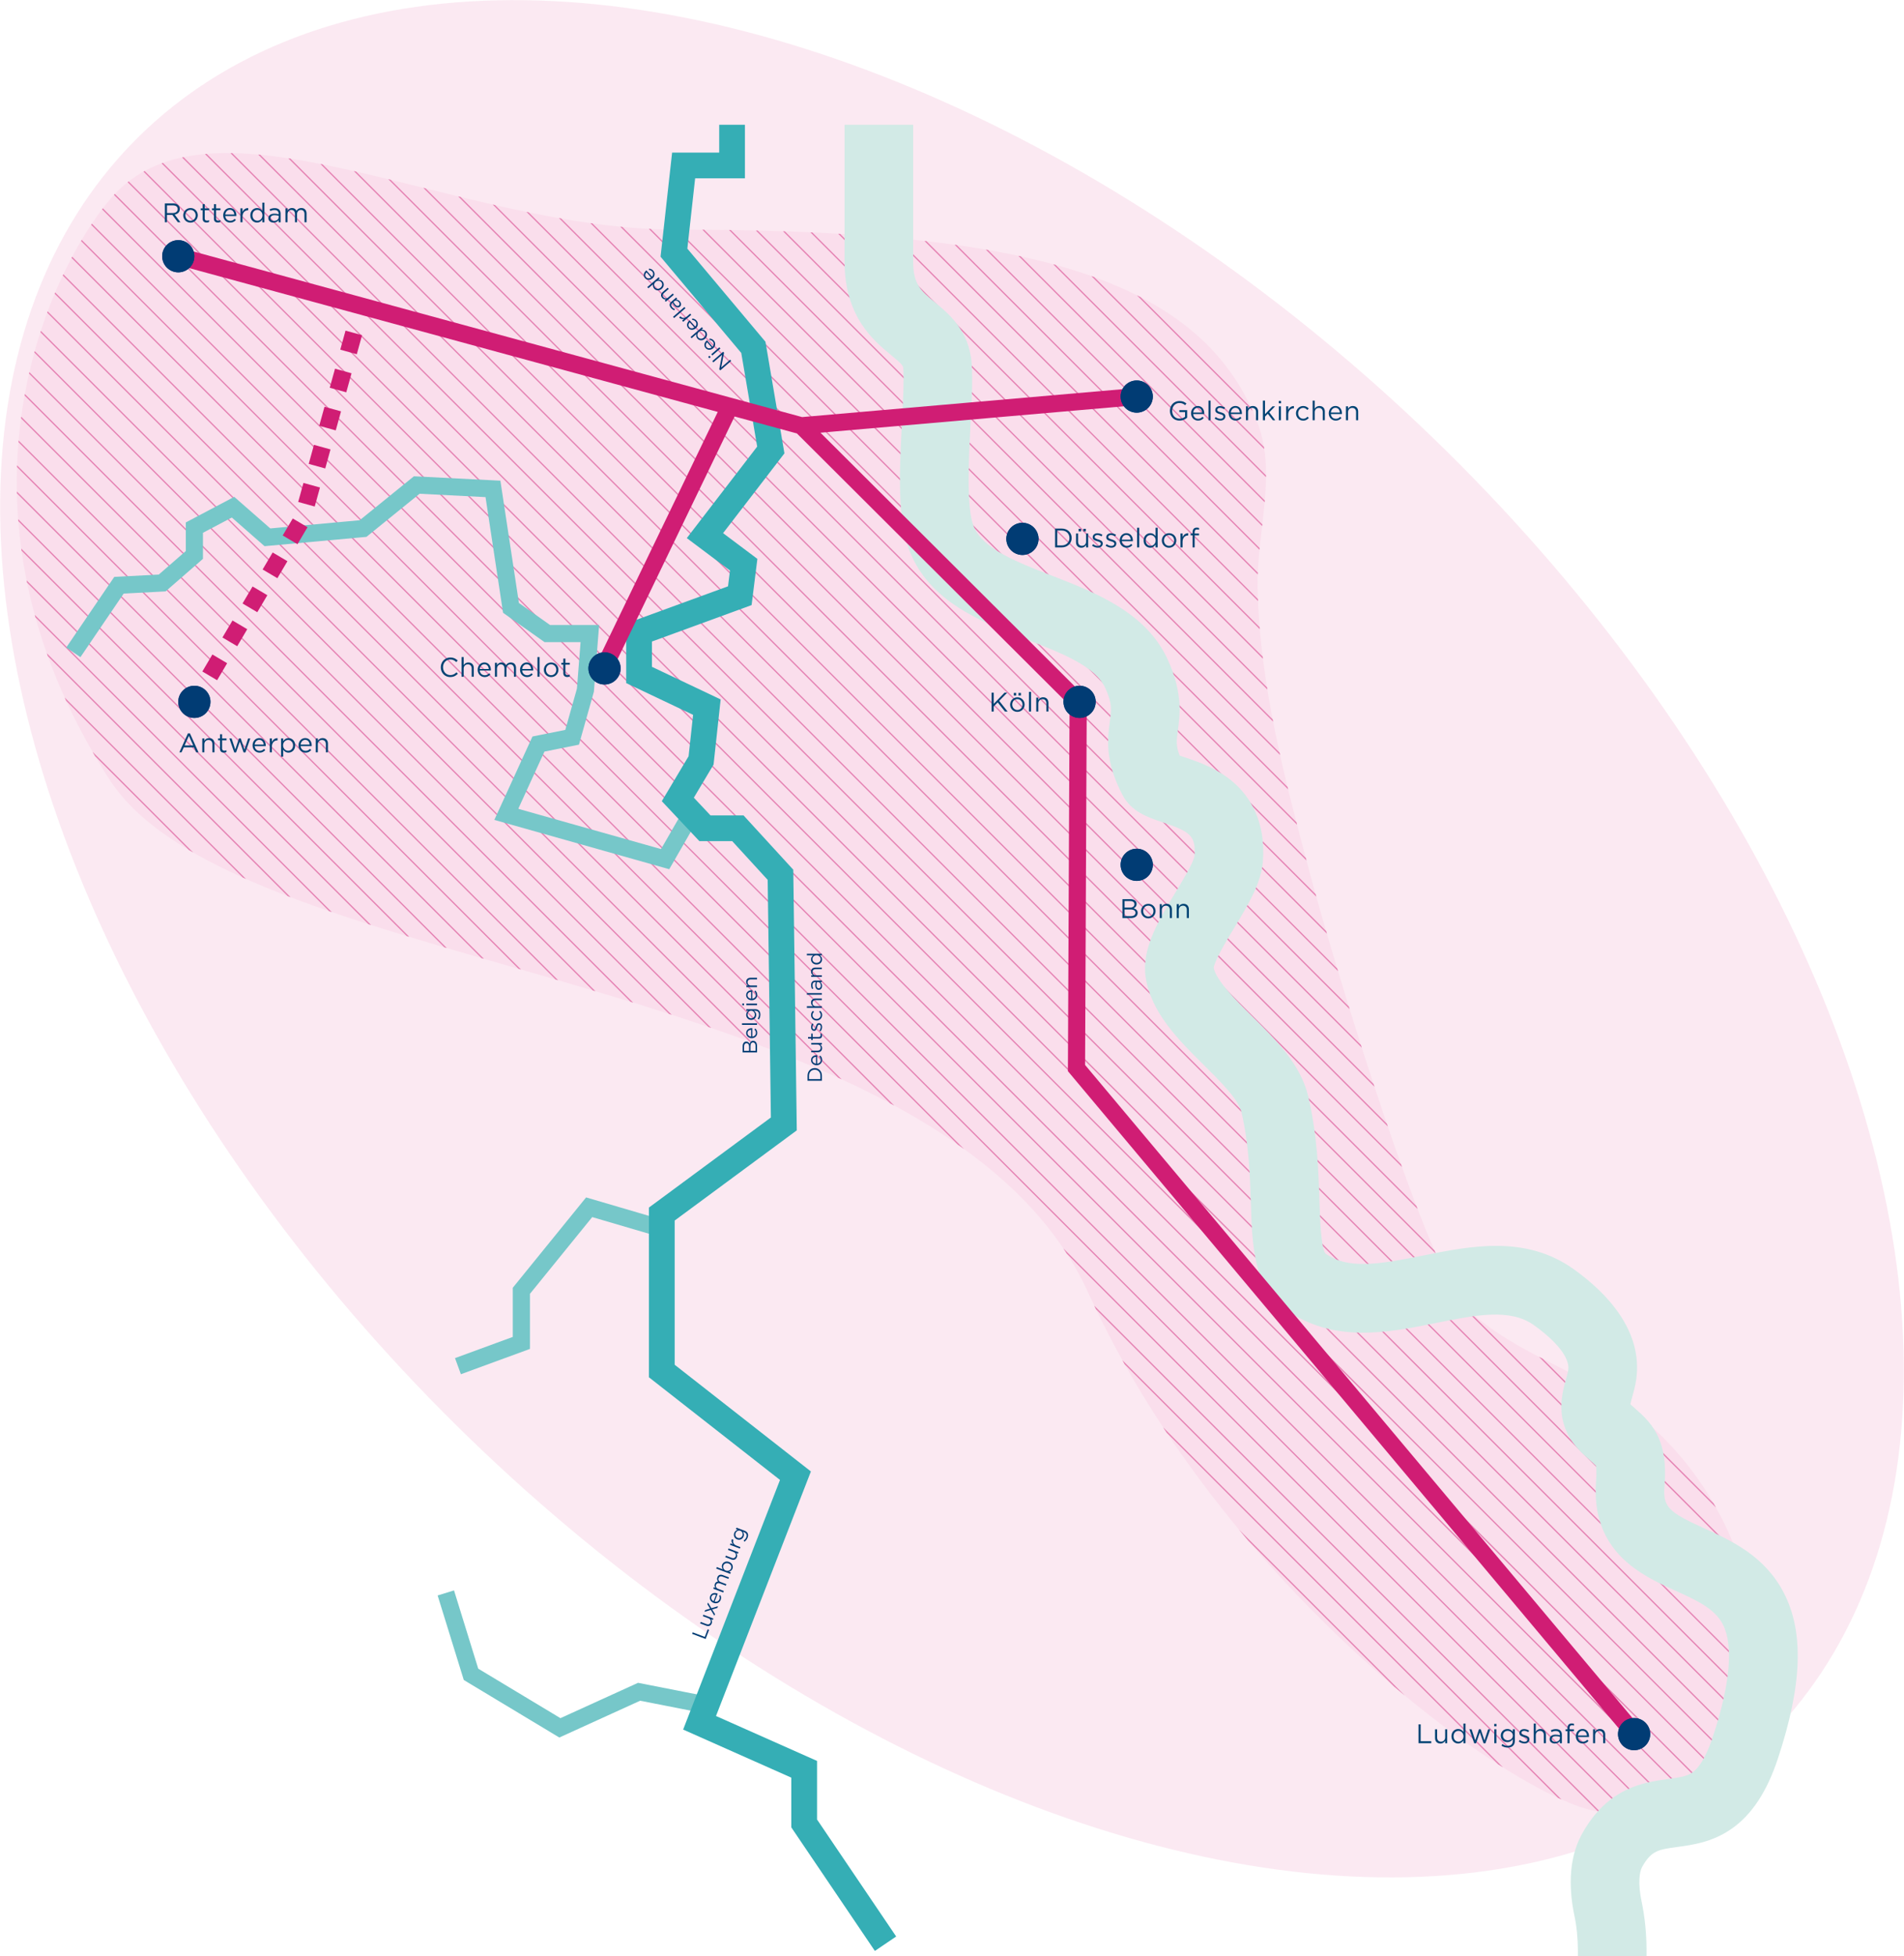 <svg xmlns="http://www.w3.org/2000/svg" id="Cluster" viewBox="0 0 1110.13 1140.06"><defs><clipPath id="clippath"><path d="M763.6 508.41c-14.51-54.36-29.11-109.36-30.35-165.61-.71-32.07 11.41-66.2.03-96.19-34.17-90.04-147.71-112.8-338.84-112.8-129.62 0-271.74-87.39-330.4-17.55-37.57 44.73-100.39 182.27-.33 337.86C139.86 572.53 548 563.86 634.45 753.27c82.26 180.26 260.29 302.76 301.27 302.72 18.57-.02 37.82-2.93 53.33-13.15 27.58-18.17 36.71-55.01 34.48-87.96-3.81-56.47-35.66-110.36-83.3-140.93-28.07-18.01-61.34-28.51-85.28-51.74-22.62-21.94-75.47-194.33-91.35-253.8" style="stroke-width:0;fill:#f9d4e6"/></clipPath><clipPath id="clippath-1"><path d="M605.51 314.04a9.38 9.38 0 0 1-18.76 0c0-5.18 4.2-9.37 9.38-9.37s9.38 4.2 9.38 9.37" class="cls-1"/></clipPath><clipPath id="clippath-2"><path d="M672.15 503.98a9.38 9.38 0 0 1-18.76 0c0-5.18 4.2-9.37 9.38-9.37s9.38 4.2 9.38 9.37" class="cls-1"/></clipPath><clipPath id="clippath-3"><path d="M113.33 149.33a9.38 9.38 0 0 1-18.76 0c0-5.18 4.2-9.37 9.38-9.37s9.38 4.2 9.38 9.37" class="cls-1"/></clipPath><clipPath id="clippath-4"><path d="M122.7 409.01a9.38 9.38 0 0 1-18.76 0c0-5.18 4.2-9.37 9.38-9.37s9.38 4.2 9.38 9.37" class="cls-1"/></clipPath><clipPath id="clippath-5"><path d="M361.84 389.53a9.38 9.38 0 0 1-18.76 0c0-5.18 4.2-9.37 9.38-9.37s9.38 4.2 9.38 9.37" class="cls-1"/></clipPath><clipPath id="clippath-6"><path d="M672.15 231.1a9.38 9.38 0 0 1-18.76 0c0-5.18 4.2-9.37 9.38-9.37s9.38 4.2 9.38 9.37" class="cls-1"/></clipPath><clipPath id="clippath-7"><path d="M638.83 409.01a9.38 9.38 0 0 1-18.76 0c0-5.18 4.2-9.37 9.38-9.37s9.38 4.2 9.38 9.37" class="cls-1"/></clipPath><clipPath id="clippath-8"><path d="M962.15 1010.58a9.38 9.38 0 0 1-18.76 0c0-5.18 4.2-9.37 9.38-9.37s9.38 4.2 9.38 9.37" class="cls-1"/></clipPath><style>.cls-1,.cls-5,.cls-6{stroke-width:0}.cls-1,.cls-7{fill:#013c74}.cls-8,.cls-9{stroke-width:10px;fill:none}.cls-12,.cls-8,.cls-9{stroke-miterlimit:10}.cls-8{stroke:#d01d74}.cls-12{fill:#f9d4e6}.cls-9{stroke:#76c7c9}.cls-5{fill:#d2eae6}.cls-6{fill:#004373}.cls-12{stroke:#d01d74;stroke-width:.75px}</style></defs><g id="DRC"><ellipse cx="555.06" cy="547.08" rx="404.78" ry="665.86" style="stroke-width:0;fill:#f9d4e6;opacity:.5" transform="rotate(-45.9 555.054 547.083)"/><g style="opacity:.5"><path d="M763.6 508.41c-14.51-54.36-29.11-109.36-30.35-165.61-.71-32.07 11.41-66.2.03-96.19-34.17-90.04-147.71-112.8-338.84-112.8-129.62 0-271.74-87.39-330.4-17.55-37.57 44.73-100.39 182.27-.33 337.86C139.86 572.53 548 563.86 634.45 753.27c82.26 180.26 260.29 302.76 301.27 302.72 18.57-.02 37.82-2.93 53.33-13.15 27.58-18.17 36.71-55.01 34.48-87.96-3.81-56.47-35.66-110.36-83.3-140.93-28.07-18.01-61.34-28.51-85.28-51.74-22.62-21.94-75.47-194.33-91.35-253.8" style="fill:#f9d4e6"/><g style="clip-path:url(#clippath)"><path d="m515.59-344.56 729.78 729.78M512.6-332.19l729.78 729.78M509.6-319.81l729.78 729.78M506.61-307.44l729.78 729.78M503.62-295.06l729.78 729.78M500.62-282.69l729.78 729.78M497.63-270.31l729.78 729.77M494.64-257.94l729.78 729.78M491.64-245.57l729.78 729.78M488.65-233.19l729.78 729.78M485.66-220.82l729.77 729.78M482.66-208.44l729.78 729.78M479.67-196.07l729.78 729.78M476.67-183.69l729.78 729.77M473.68-171.32l729.78 729.78M470.69-158.95l729.78 729.78M467.69-146.57l729.78 729.78M464.7-134.2l729.78 729.78M461.71-121.82l729.77 729.78M458.71-109.45l729.78 729.78M455.72-97.07l729.78 729.78M452.73-84.7l729.77 729.78M449.73-72.32l729.78 729.77M446.74-59.95l729.78 729.78M443.74-47.58l729.78 729.78M440.75-35.2l729.78 729.78M437.76-22.83l729.78 729.78M434.76-10.45l729.78 729.78M431.77 1.92l729.78 729.78M428.78 14.3l729.77 729.77M425.78 26.67l729.78 729.78M422.79 39.04l729.78 729.78M419.8 51.42l729.77 729.78M416.8 63.79l729.78 729.78M413.81 76.17l729.78 729.78M410.81 88.54l729.78 729.78M407.82 100.92 1137.6 830.7M404.83 113.29l729.78 729.78M401.83 125.67l729.78 729.77M398.84 138.04l729.78 729.78M395.85 150.41l729.77 729.78M392.85 162.79l729.78 729.78M389.86 175.16l729.78 729.78M386.87 187.54l729.77 729.78M383.87 199.91l729.78 729.78M380.88 212.29l729.78 729.77M377.88 224.66l729.78 729.78M374.89 237.03l729.78 729.78M371.9 249.41l729.78 729.78M368.9 261.78l729.78 729.78M365.91 274.16l729.78 729.78M362.92 286.53l729.77 729.78M359.92 298.91l729.78 729.78M356.93 311.28l729.78 729.78M353.93 323.66l729.78 729.77M350.94 336.03l729.78 729.78M347.95 348.4l729.78 729.78M337.58 353.44l743.88 743.87M334.59 365.81l743.87 743.88M331.6 378.19l743.87 743.87M328.6 390.56l743.88 743.87M325.61 402.94l743.87 743.87M322.62 415.31l743.87 743.87M319.62 427.68l743.87 743.88M316.63 440.06l743.87 743.87M313.64 452.43l743.87 743.88M310.64 464.81l743.87 743.87M307.65 477.18l743.87 743.87M304.65 489.56l743.88 743.87M301.66 501.93l743.87 743.87M298.67 514.31l743.87 743.87M295.67 526.68l743.88 743.87M292.68 539.05l743.87 743.88M289.69 551.43l743.87 743.87M286.69 563.8l743.87 743.88M283.7 576.18l743.87 743.87M280.7 588.55l743.88 743.87M277.71 600.93l743.87 743.87M274.72 613.3l743.87 743.87M271.72 625.68l743.88 743.87M268.73 638.05l743.87 743.87M265.74 650.42l743.87 743.88M262.74 662.8l743.87 743.87M259.75 675.17l743.87 743.87M256.76 687.55l743.87 743.87M253.76 699.92l743.87 743.87M250.77 712.3l743.87 743.87M247.77 724.67l743.88 743.87M244.78 737.04l743.87 743.88M241.79 749.42l743.87 743.87M238.79 761.79l743.88 743.88M235.8 774.17l743.87 743.87M232.81 786.54l743.87 743.87M229.81 798.92l743.87 743.87M226.82 811.29l743.87 743.87M223.83 823.67l743.87 743.87M220.83 836.04l743.87 743.87M217.84 848.41l743.87 743.88M214.84 860.79l743.88 743.87M211.85 873.16l743.87 743.87M208.86 885.54l743.87 743.87M205.86 897.91l743.88 743.87M202.87 910.29l743.87 743.87M199.88 922.66l743.87 743.87M196.88 935.03l743.87 743.88M193.89 947.41l743.87 743.87M190.9 959.78l743.87 743.88M187.9 972.16l743.87 743.87M184.91 984.53l743.87 743.87M181.91 996.91l743.88 743.87M178.92 1009.28l743.87 743.87M175.93 1021.66l743.87 743.87M172.93 1034.03l743.88 743.87M169.94 1046.4l743.87 743.88M-290.51-720.36 439.27 9.42M-293.5-707.98 436.28 21.8M-296.5-695.61 433.28 34.17M-299.49-683.23 430.29 46.54M-302.48-670.86 427.29 58.92M-305.48-658.49 424.3 71.29M-308.47-646.11 421.31 83.67M-311.46-633.74 418.31 96.04M-314.46-621.36l729.78 729.78M-317.45-608.99l729.78 729.78M-320.45-596.61l729.78 729.77M-323.44-584.24l729.78 729.78M-326.43-571.86l729.78 729.77M-329.43-559.49l729.78 729.78M-332.42-547.12l729.78 729.78M-335.41-534.74l729.77 729.78M-338.41-522.37l729.78 729.78M-341.4-509.99l729.78 729.78M-344.4-497.62l729.78 729.78M-347.39-485.24l729.78 729.77M-350.38-472.87 379.4 256.91M-353.38-460.5 376.4 269.28M-356.37-448.12l729.78 729.78M-359.36-435.75l729.78 729.78M-362.36-423.37l729.78 729.78M-365.35-411l729.78 729.78M-368.34-398.62l729.77 729.78M-371.34-386.25l729.78 729.78M-374.33-373.87 355.45 355.9M-384.69-368.84l743.87 743.87M-387.69-356.47l743.87 743.88M-390.68-344.09l743.87 743.87M-393.68-331.72 350.2 412.15M-396.67-319.34 347.2 424.53M-399.66-306.97 344.21 436.9M-402.66-294.59l743.88 743.87M-405.65-282.22l743.87 743.87M-408.64-269.85l743.87 743.88M-411.64-257.47 332.23 486.4M-414.63-245.1l743.87 743.88M-417.63-232.72l743.88 743.87M-420.62-220.35l743.87 743.87M-423.61-207.97 320.26 535.9M-426.61-195.6l743.88 743.87M-429.6-183.22l743.87 743.87M-432.59-170.85l743.87 743.87M-435.59-158.48 308.28 585.4M-438.58-146.1l743.87 743.87M-441.57-133.73 302.3 610.14M-444.57-121.35 299.3 622.52M-447.56-108.98l743.87 743.87M-450.56-96.6l743.88 743.87M-453.55-84.23l743.87 743.87M-456.54-71.86l743.87 743.88M-459.54-59.48l743.88 743.87M-462.53-47.11l743.87 743.88M-465.52-34.73l743.87 743.87M-468.52-22.36l743.87 743.87M-471.51-9.98l743.87 743.87M-474.5 2.39l743.87 743.87M-477.5 14.77l743.87 743.87M-480.49 27.14l743.87 743.87M-483.49 39.51l743.88 743.88M-486.48 51.89l743.87 743.87M-489.47 64.26 254.4 808.14M-492.47 76.64l743.88 743.87M-495.46 89.01l743.87 743.87M-498.45 101.39l743.87 743.87M-501.45 113.76l743.87 743.87M-504.44 126.13l743.87 743.88M-507.43 138.51l743.87 743.87M-510.43 150.88l743.87 743.88M-513.42 163.26l743.87 743.87M-516.42 175.63 227.46 919.5M-519.41 188.01l743.87 743.87M-522.4 200.38l743.87 743.87M-525.4 212.76l743.88 743.87M-528.39 225.13 215.48 969M-531.38 237.5l743.87 743.88M-534.38 249.88l743.87 743.87M-537.37 262.25l743.87 743.88M-540.36 274.63l743.87 743.87M-543.36 287l743.87 743.87M-546.35 299.38l743.87 743.87M-549.35 311.75l743.88 743.87M-552.34 324.13 191.53 1068" class="cls-12"/></g></g><path d="M959.98 1140.06h-40v-3.44c0-7.07-.68-13.92-2.04-20.34-2.74-13.06-4.21-31.89 4.39-47.45 15.08-27.28 36.24-30.17 50.24-32.09 6.92-.95 11-1.59 14.15-3.78 5.44-3.77 9.49-13.36 11.93-20.75 10.13-30.66 12.16-53.33 5.87-65.54-4.78-9.29-15.34-14.08-27.57-19.63-19.68-8.92-49.41-22.41-46.38-63.85.14-1.89.49-6.69-.12-9.02-.71-.81-2.38-2.28-3.54-3.28-4.87-4.27-11.54-10.12-14.78-19.87-3.64-10.94-.86-20.9.97-27.5.57-2.03 1.1-3.95 1.28-5.25.94-6.73-6.35-16.21-19.98-25.98-13.96-10.01-33.92-5.99-57.01-1.33-28.31 5.71-60.39 12.18-88.5-8.36-18.05-13.2-18.79-36.7-19.58-61.58-.5-15.91-1.07-33.94-5.46-52.82-1.75-7.55-12.56-18.24-22.1-27.68-14.43-14.28-30.78-30.47-33.81-51.32-2.38-16.39 7.71-33.08 17.46-49.22 3.9-6.45 10.42-17.23 11.03-21.06.94-11.93-2.68-14.39-18.47-19.68-8.61-2.89-18.37-6.16-23.53-16.03-10.46-19.98-8.65-33.12-7.34-42.72.93-6.75 1.44-10.47-2.55-19.32-5.81-12.9-25.22-20.44-45.77-28.42-26.55-10.31-56.65-22-68.29-51.34-7.51-18.95-6.02-47.68-4.58-75.46.64-12.31 1.24-23.93.74-31.3-.1-1.48-.47-2.27-7.07-7.7-10.15-8.36-27.15-22.34-27.15-54.56V72.71h40v79.68c0 13.34 4.46 17.01 12.56 23.67 8.06 6.64 20.25 16.66 21.56 35.87.67 9.76 0 22.55-.7 36.09-.99 19.04-2.48 47.81 1.82 58.64 5.2 13.12 24.82 20.74 45.59 28.8 25.88 10.05 55.22 21.45 67.76 49.27 8.72 19.34 6.98 31.97 5.72 41.2-.77 5.64-1.21 8.78 1.11 14.42.95.33 1.97.67 2.86.97 8.24 2.76 19.52 6.55 29.16 15.22 8.56 7.71 18.36 21.89 16.45 45.67-1.01 12.57-8.62 25.15-16.67 38.46-3.98 6.58-11.3 18.7-12.01 23.32 1.57 7.6 13.02 18.94 22.27 28.09 14.03 13.89 28.55 28.26 32.92 47.05 5.29 22.73 5.95 43.73 6.48 60.61.34 10.78.85 26.99 3.42 30.7 12.91 9.28 30.09 6.67 56.77 1.29 28.18-5.69 60.12-12.13 88.23 8.03 18.75 13.44 40.26 35.46 36.29 64-.55 3.94-1.51 7.41-2.37 10.47-.34 1.22-.8 2.87-1.07 4.1.81.78 1.9 1.73 2.72 2.45 4.56 3.99 10.79 9.46 14.26 18.3 3.63 9.26 3.55 18.45 2.92 27-.88 11.96 1.92 14.94 23.01 24.5 15.8 7.17 35.47 16.09 46.62 37.76 11.79 22.92 10.7 53.55-3.46 96.39-6.42 19.43-15.29 32.87-27.11 41.07-11.18 7.76-22.46 9.3-31.52 10.54-11.12 1.52-15.28 2.09-20.65 11.81-1.48 2.68-2.43 9.49-.25 19.87 1.92 9.12 2.89 18.74 2.89 28.57v3.44Zm-252.41-575.7" style="stroke-width:0;fill:#d2eae6"/><path d="m401.24 477.36-13.43 23.32-92.61-26.1 18.75-40.98 19.63-3.94 7.75-27.48 2.58-32.95h-24.79l-21.18-14.98-10.52-69.34-44.43-2.26-31.3 25.37-55.77 5.1-20.05-17.55-22.54 11.91v15.93l-18.76 16.32-25.21 1.33-26.6 39.1M385.87 715.97l-42.36-12.43-39.53 48.69v30.37l-36.97 13.55M259.94 928.3l14.68 47.43 51.82 31.19 46.18-21.02 39.29 7.71" class="cls-9"/><path d="M479.22 626.89v2.91h-8.39v-2.91c0-2.64 1.81-4.46 4.18-4.46 2.38 0 4.21 1.82 4.21 4.46m-7.52 0v1.97h6.64v-1.97c0-2.12-1.44-3.48-3.31-3.48s-3.33 1.36-3.33 3.48M478.56 617.66c0-.85-.35-1.45-.88-1.95l.52-.58c.7.62 1.16 1.38 1.16 2.55 0 1.7-1.3 3.09-3.24 3.1-1.8 0-3.24-1.26-3.24-2.97 0-1.84 1.46-2.89 3.29-2.89.08 0 .18 0 .29.01v4.92c1.35-.13 2.1-1.09 2.1-2.18Zm-2.78-1.81c-1.13.1-2.11.75-2.11 1.98 0 1.08.9 1.89 2.11 2.01zM473.01 608.71v-.91h6.2v.91h-1.08c.67.42 1.21 1.06 1.21 2.12 0 1.5-1.01 2.38-2.48 2.38h-3.85v-.92h3.62c1.15 0 1.87-.63 1.87-1.72 0-1.05-.78-1.86-1.94-1.86zM477.45 604.29c.75 0 1.03-.42 1.03-1.04 0-.31-.06-.58-.22-.9h.79c.17.32.26.67.27 1.12 0 1-.49 1.75-1.75 1.75h-3.74v.87h-.82v-.86h-1.87v-.92h1.87v-1.97h.82v1.97h3.62ZM479.33 598.46c0 .89-.35 1.87-.91 2.57l-.66-.47c.5-.67.79-1.42.79-2.15s-.38-1.28-.99-1.28h-.02c-.62 0-.86.73-1.09 1.55-.27.97-.61 2.05-1.75 2.05h-.02c-1.07 0-1.78-.89-1.78-2.11 0-.76.26-1.59.68-2.23l.7.42c-.37.58-.6 1.24-.6 1.83 0 .73.38 1.2.9 1.2h.02c.59 0 .81-.77 1.07-1.6.29-.96.66-1.99 1.77-1.99h.02c1.18 0 1.86.97 1.86 2.21ZM479.35 591.56c0 1.81-1.47 3.18-3.22 3.18-1.76 0-3.25-1.37-3.25-3.18 0-1.18.49-1.91 1.1-2.48l.65.61c-.52.49-.93 1.04-.93 1.88 0 1.26 1.07 2.22 2.41 2.22 1.36 0 2.42-.99 2.42-2.28 0-.79-.4-1.4-.92-1.89l.55-.59c.7.62 1.2 1.37 1.2 2.53ZM479.2 586.4v.92h-8.75v-.92h3.63c-.67-.41-1.21-1.06-1.21-2.12 0-1.5 1.01-2.38 2.48-2.38h3.85v.92h-3.62c-1.15 0-1.87.63-1.87 1.72 0 1.07.78 1.86 1.94 1.86zM479.2 579.66h-8.75v-.92h8.75zM474.18 576.05l-.75.28c-.31-.68-.52-1.36-.52-2.26 0-1.69.86-2.64 2.49-2.64h3.79v.88h-.94c.56.43 1.07 1.15 1.07 2.24 0 1.15-.65 2.32-1.94 2.32-1.32 0-2.02-1.08-2.02-2.65 0-.79.11-1.35.26-1.91h-.22c-1.12 0-1.69.68-1.69 1.85 0 .73.19 1.31.46 1.88Zm3.17-.11c.79 0 1.25-.72 1.25-1.56 0-1.14-.7-2.08-1.68-2.07h-.6c-.13.46-.26 1.07-.26 1.82 0 1.16.5 1.81 1.3 1.81ZM479.19 568.36v.92h-6.2v-.92h1.08c-.67-.41-1.21-1.05-1.21-2.12 0-1.5 1.01-2.38 2.48-2.38h3.85v.92h-3.62c-1.15 0-1.87.63-1.87 1.72 0 1.07.78 1.86 1.94 1.86zM479.19 556.73h-1.25c.74.5 1.38 1.24 1.38 2.38 0 1.49-1.17 2.96-3.22 2.96-2.04 0-3.24-1.47-3.24-2.96 0-1.15.62-1.89 1.32-2.38h-3.74v-.92h8.75zm-5.51 2.21c0 1.2.89 2.18 2.4 2.18 1.48 0 2.41-1.01 2.41-2.18 0-1.15-.96-2.24-2.41-2.24-1.44 0-2.4 1.09-2.4 2.24M435.09 607.01c1.1 0 1.67.67 1.96 1.33.3-1 .88-1.8 2.04-1.8 1.45 0 2.3 1.21 2.3 3.04v3.73H433v-3.57c0-1.66.81-2.74 2.1-2.74Zm.14.96c-.84 0-1.38.66-1.38 1.86v2.55h2.89v-2.48c0-1.14-.52-1.93-1.51-1.93m3.8-.47c-.92 0-1.45.77-1.45 2.23v2.65h2.96v-2.82c0-1.27-.57-2.06-1.51-2.06M440.73 601.9c0-.85-.35-1.45-.88-1.95l.52-.58c.7.62 1.16 1.38 1.16 2.55 0 1.7-1.3 3.09-3.24 3.1-1.8 0-3.24-1.26-3.24-2.97 0-1.83 1.46-2.89 3.29-2.89.08 0 .18 0 .29.01v4.92c1.35-.13 2.1-1.09 2.1-2.19m-2.79-1.81c-1.13.1-2.11.74-2.11 1.98 0 1.08.9 1.89 2.11 2.01zM441.38 597.26h-8.75v-.92h8.75zM443.33 591.26c0 1.03-.29 1.99-.86 2.82l-.72-.42c.52-.71.79-1.5.79-2.39 0-1.37-.76-2.25-2.21-2.25h-.73c.72.54 1.31 1.29 1.31 2.43 0 1.49-1.1 2.92-2.91 2.92-1.82 0-2.94-1.44-2.94-2.91 0-1.16.58-1.92 1.25-2.42h-1.12v-.92h5.12c2 0 3.02 1.25 3.02 3.15Zm-7.46.02c0 1.18.8 2.15 2.1 2.15 1.27 0 2.12-1 2.12-2.15 0-1.17-.84-2.28-2.11-2.28-1.28 0-2.11 1.1-2.11 2.28M433.82 585.84h-1.02v-1.05h1.02zm7.56-.06h-6.2v-.92h6.2zM440.72 579.79c0-.85-.35-1.45-.88-1.95l.51-.58c.7.62 1.16 1.38 1.17 2.55 0 1.7-1.31 3.09-3.24 3.1-1.8 0-3.24-1.26-3.24-2.97 0-1.83 1.46-2.89 3.29-2.89.08 0 .18 0 .29.01v4.92c1.35-.13 2.1-1.09 2.1-2.19m-2.79-1.81c-1.13.1-2.11.74-2.11 1.98 0 1.08.9 1.89 2.11 2.01zM441.37 574.32v.92h-6.2v-.92h1.08c-.67-.41-1.21-1.06-1.21-2.12 0-1.5 1.01-2.38 2.48-2.38h3.85v.92h-3.62c-1.15 0-1.87.63-1.87 1.72 0 1.07.78 1.86 1.94 1.86zM403.55 952.14l.34-.88 7.03 2.67 1.68-4.42.82.31-2.01 5.3-7.85-2.98ZM409.8 941.84l.32-.85 5.8 2.2-.32.85-1.01-.38c.48.63.76 1.42.38 2.42-.53 1.4-1.79 1.86-3.16 1.34l-3.6-1.37.33-.86 3.39 1.29c1.08.41 1.97.08 2.36-.94.37-.99-.07-2.01-1.16-2.43l-3.32-1.26ZM418.64 936.04l-.38 1-3.05.9 1.68 2.7-.37.96-2.08-3.4-3.68 1.11.38-.99 2.89-.87-1.59-2.57.37-.96 1.99 3.27 3.84-1.16ZM419.44 932.06c.3-.8.19-1.48-.13-2.14l.69-.36c.43.83.6 1.7.18 2.8-.6 1.59-2.32 2.43-4.13 1.74-1.68-.64-2.58-2.33-1.97-3.93.65-1.72 2.39-2.18 4.1-1.54.08.03.17.06.26.11l-1.75 4.6c1.3.35 2.35-.28 2.74-1.3Zm-1.96-2.68c-1.09-.31-2.24-.05-2.67 1.1-.38 1.01.17 2.09 1.26 2.63l1.42-3.73ZM418.27 919.16c.51-1.33 1.71-1.81 3.15-1.27l3.59 1.36-.33.86-3.39-1.29c-1.12-.42-1.96-.1-2.32.84-.33.88.04 1.85 1.19 2.28l3.34 1.27-.32.85-3.41-1.29c-1.09-.41-1.94-.08-2.29.84s.15 1.9 1.22 2.31l3.31 1.26-.33.86-5.8-2.2.33-.86.98.37c-.43-.6-.76-1.31-.39-2.29.36-.94 1.09-1.36 1.86-1.42-.48-.66-.76-1.47-.38-2.48ZM427.08 914.17c-.41 1.08-1.26 1.55-2.08 1.75l1.11.42-.33.86-8.19-3.11.33-.86 3.55 1.35c-.52-.74-.85-1.65-.45-2.71.53-1.39 2.15-2.35 4.07-1.62 1.91.72 2.51 2.52 1.98 3.92Zm-5.33-1.84c-.41 1.08.1 2.44 1.45 2.95 1.36.51 2.64-.17 3.05-1.24.43-1.12-.05-2.36-1.47-2.89-1.38-.52-2.61.09-3.03 1.19ZM424.46 903.22l.32-.85 5.8 2.2-.32.85-1.01-.38c.48.63.76 1.42.38 2.42-.53 1.4-1.79 1.86-3.16 1.34l-3.6-1.37.33-.86 3.39 1.29c1.08.41 1.97.08 2.36-.94.37-.99-.07-2.01-1.16-2.43l-3.32-1.26ZM431.71 901.59l-.33.86-5.8-2.2.33-.86 1.51.58c-.8-.79-1.18-1.9-.72-2.98l.93.35-.03.07c-.48 1.27.04 2.64 1.79 3.31l2.31.88ZM435.88 896.1c-.37.96-.98 1.76-1.81 2.33l-.52-.65c.73-.48 1.27-1.12 1.59-1.95.49-1.28.09-2.38-1.26-2.89l-.68-.26c.48.76.76 1.67.36 2.74-.53 1.39-2.07 2.33-3.76 1.69-1.7-.65-2.24-2.39-1.71-3.77.41-1.09 1.22-1.59 2.03-1.82l-1.04-.4.33-.86 4.79 1.82c1.87.71 2.38 2.24 1.71 4.02Zm-6.98-2.63c-.42 1.1-.01 2.29 1.2 2.75 1.19.45 2.34-.18 2.75-1.25.42-1.1.02-2.43-1.17-2.88-1.2-.46-2.36.28-2.78 1.38M415.91 211.18l-.61-.7 6.34-5.5.5.57-1.65 8.6 5.2-4.51.6.7-6.34 5.5-.58-.67 1.62-8.4zM414.35 208.1l-.77.67-.69-.8.77-.67zm5.67-5-4.69 4.06-.6-.7 4.68-4.06zM415.6 199.01c-.56-.64-1.21-.87-1.94-.9v-.77c.95.02 1.79.28 2.56 1.17 1.12 1.29 1.04 3.19-.42 4.46-1.36 1.18-3.27 1.17-4.4-.13-1.2-1.39-.79-3.14.59-4.34.06-.05.14-.12.22-.18l3.22 3.72c.93-.98.87-2.2.16-3.02Zm-3.29.45c-.79.81-1.11 1.94-.3 2.88.71.82 1.92.84 2.92.14zM409.86 191.38l-.94.82c.89-.11 1.85.03 2.6.89.97 1.12 1.05 3.01-.5 4.35-1.54 1.34-3.41 1.01-4.39-.12-.75-.87-.77-1.84-.56-2.66l-2.83 2.45-.6-.7 6.62-5.73.61.7Zm-2.72 5.27c.79.91 2.1 1.07 3.24.08 1.12-.97 1.16-2.34.39-3.23-.75-.87-2.2-1.07-3.29-.12-1.09.94-1.1 2.4-.34 3.27M405.49 187.35c-.56-.64-1.21-.87-1.94-.9v-.77c.95.02 1.79.28 2.56 1.17 1.12 1.29 1.04 3.19-.42 4.46-1.36 1.18-3.27 1.17-4.4-.13-1.2-1.39-.79-3.14.59-4.34.06-.05.14-.12.22-.18l3.22 3.72c.93-.98.87-2.2.16-3.02Zm-3.29.45c-.79.81-1.11 1.94-.3 2.88.71.82 1.92.84 2.92.14zM402.41 182.78l.61.7-4.69 4.06-.61-.7 1.22-1.06c-1.08.33-2.23.14-2.96-.78l.75-.65.05.05c.89 1.02 2.34 1.22 3.76 0zM399.65 179.61l-6.62 5.73-.6-.7 6.62-5.73zM393.5 180.16l-.39.7c-.68-.31-1.28-.69-1.87-1.37-1.11-1.28-1.08-2.56.16-3.63l2.86-2.48.58.67-.71.61c.71-.04 1.56.17 2.28 1 .75.87 1.03 2.17.05 3.02-1 .86-2.23.5-3.26-.68-.52-.6-.81-1.1-1.05-1.61l-.16.14c-.84.73-.83 1.62-.07 2.5.48.55 1 .86 1.58 1.13m2.32-2.15c.6-.52.47-1.36-.08-2-.75-.86-1.88-1.11-2.63-.47l-.45.39c.2.43.5.98.99 1.55.76.88 1.57 1.04 2.17.52ZM392.25 171.07l.61.7-4.69 4.06-.61-.7.82-.71c-.77.13-1.61 0-2.31-.81-.98-1.13-.79-2.46.32-3.42l2.91-2.52.6.7-2.74 2.37c-.87.75-1.01 1.7-.29 2.52.7.81 1.81.89 2.69.13l2.68-2.33ZM384.64 162.28l-.94.82c.89-.11 1.85.03 2.6.89.97 1.12 1.05 3.01-.5 4.35-1.54 1.34-3.41 1.01-4.39-.12-.75-.87-.77-1.84-.56-2.66l-2.83 2.45-.6-.7 6.62-5.73zm-2.72 5.27c.79.91 2.1 1.07 3.24.08 1.11-.97 1.16-2.34.39-3.23-.75-.87-2.19-1.06-3.29-.12-1.09.94-1.1 2.4-.34 3.27M380.27 158.25c-.56-.64-1.21-.87-1.94-.9v-.77c.95.02 1.79.28 2.56 1.17 1.12 1.29 1.04 3.19-.42 4.46-1.36 1.18-3.27 1.17-4.4-.13-1.2-1.39-.79-3.14.59-4.34.06-.05.14-.12.23-.18l3.22 3.71c.93-.98.87-2.2.16-3.02m-3.29.45c-.79.81-1.11 1.95-.3 2.88.71.82 1.92.84 2.91.14l-2.62-3.02Z" class="cls-1"/><path d="M426.83 72.71v23.71h-28.24l-5.64 50.83 46.3 55.18 10.17 59.8-38.4 49.91 22.59 16.94-2.26 18.07-58.73 21.46v24.73l39.53 18.75-3.39 31.06-13.55 22.73 15.81 16.8h19.2l24.84 27.11 1.96 145.19-71.15 52.52v91.48l77.92 61-55.9 143.99 60.99 27.1v31.56l47.43 70.09" style="fill:none;stroke-miterlimit:10;stroke:#35aeb5;stroke-width:15px"/><path d="M619 319.01h-3.82v-10.99H619c3.46 0 5.84 2.37 5.84 5.48s-2.39 5.51-5.84 5.51m0-9.85h-2.57v8.7H619c2.78 0 4.55-1.88 4.55-4.33s-1.77-4.37-4.55-4.37M633.26 310.89h1.19v8.12h-1.19v-1.41c-.55.88-1.38 1.59-2.78 1.59-1.96 0-3.11-1.32-3.11-3.25v-5.04h1.21v4.74c0 1.51.82 2.45 2.25 2.45s2.43-1.02 2.43-2.54v-4.65Zm-4.35-1.22v-1.49h1.41v1.49zm2.76 0v-1.49h1.41v1.49zM640.08 319.17c-1.16 0-2.45-.46-3.36-1.19l.61-.86c.88.66 1.85 1.04 2.81 1.04s1.68-.5 1.68-1.29v-.03c0-.82-.96-1.13-2.03-1.43-1.27-.36-2.69-.8-2.69-2.29v-.03c0-1.4 1.16-2.32 2.76-2.32.99 0 2.09.35 2.92.89l-.55.91c-.75-.49-1.62-.79-2.4-.79-.96 0-1.57.5-1.57 1.18v.03c0 .77 1 1.07 2.09 1.4 1.26.38 2.61.86 2.61 2.32v.03c0 1.54-1.27 2.43-2.89 2.43ZM647.98 319.17c-1.16 0-2.45-.46-3.36-1.19l.61-.86c.88.66 1.85 1.04 2.81 1.04s1.68-.5 1.68-1.29v-.03c0-.82-.96-1.13-2.03-1.43-1.27-.36-2.68-.8-2.68-2.29v-.03c0-1.4 1.16-2.32 2.76-2.32.99 0 2.09.35 2.92.89l-.55.91c-.75-.49-1.62-.79-2.4-.79-.96 0-1.57.5-1.57 1.18v.03c0 .77 1.01 1.07 2.09 1.4 1.26.38 2.61.86 2.61 2.32v.03c0 1.54-1.27 2.43-2.89 2.43M656.93 318.14c1.11 0 1.9-.46 2.56-1.15l.75.67c-.82.91-1.81 1.52-3.34 1.52-2.23 0-4.05-1.71-4.05-4.24 0-2.36 1.65-4.24 3.89-4.24 2.4 0 3.78 1.92 3.78 4.3 0 .11 0 .24-.02.38h-6.44c.17 1.76 1.43 2.75 2.86 2.75Zm2.37-3.64c-.13-1.48-.97-2.76-2.59-2.76-1.41 0-2.48 1.18-2.64 2.76zM662.99 319.01v-11.46h1.21v11.46zM673.76 319.01v-1.63c-.66.97-1.62 1.81-3.11 1.81-1.95 0-3.88-1.54-3.88-4.22s1.93-4.24 3.88-4.24c1.51 0 2.48.82 3.11 1.73v-4.9h1.21v11.46h-1.21Zm-2.89-7.21c-1.57 0-2.86 1.16-2.86 3.14s1.32 3.16 2.86 3.16 2.94-1.26 2.94-3.16-1.43-3.14-2.94-3.14M681.61 319.2c-2.43 0-4.21-1.92-4.21-4.22s1.79-4.25 4.24-4.25 4.22 1.92 4.22 4.22-1.81 4.25-4.25 4.25m0-7.41c-1.76 0-2.97 1.4-2.97 3.16s1.29 3.17 3 3.17 2.98-1.4 2.98-3.14-1.3-3.19-3.01-3.19M689.49 319.01h-1.21v-8.12h1.21v2.12c.6-1.35 1.77-2.32 3.31-2.26v1.3h-.09c-1.77 0-3.22 1.27-3.22 3.72V319ZM699.1 310.92v1.04h-2.56v7.05h-1.21v-7.05h-1.12v-1.05h1.12v-.71c0-1.77.89-2.72 2.45-2.72.57 0 .94.06 1.33.2v1.05c-.44-.13-.77-.2-1.18-.2-.94 0-1.41.57-1.41 1.73v.66h2.57Z" class="cls-6"/><path d="M605.51 314.04a9.38 9.38 0 0 1-18.76 0c0-5.18 4.2-9.37 9.38-9.37s9.38 4.2 9.38 9.37" class="cls-7"/><path d="M584.96 302.86h22.35v22.35h-22.35z" class="cls-1" style="clip-path:url(#clippath-1)"/><path d="M827.08 1004.89h1.24v9.84h6.19v1.15h-7.43zM842.6 1007.77h1.19v8.12h-1.19v-1.41c-.55.88-1.38 1.59-2.78 1.59-1.96 0-3.11-1.32-3.11-3.25v-5.04h1.21v4.74c0 1.51.82 2.45 2.25 2.45s2.43-1.02 2.43-2.54v-4.65ZM853.26 1015.88v-1.63c-.66.97-1.62 1.81-3.11 1.81-1.95 0-3.88-1.54-3.88-4.22s1.93-4.24 3.88-4.24c1.51 0 2.48.82 3.11 1.73v-4.9h1.21v11.46h-1.21Zm-2.89-7.2c-1.57 0-2.86 1.16-2.86 3.14s1.32 3.16 2.86 3.16 2.94-1.26 2.94-3.16-1.43-3.14-2.94-3.14M865.52 1014.28l2.14-6.52h1.26l-2.86 8.18h-1.05l-2.18-6.41-2.2 6.41h-1.07l-2.84-8.18h1.29l2.13 6.52 2.18-6.55h1zM871.18 1005.99v-1.33h1.38v1.33zm.08 9.89v-8.12h1.21v8.12zM879.11 1018.43c-1.35 0-2.61-.38-3.69-1.13l.55-.94c.93.68 1.96 1.04 3.12 1.04 1.79 0 2.95-.99 2.95-2.89v-.96c-.71.94-1.7 1.71-3.19 1.71-1.95 0-3.82-1.44-3.82-3.82s1.88-3.85 3.82-3.85c1.52 0 2.51.75 3.17 1.63v-1.46h1.21v6.7c0 2.62-1.63 3.96-4.13 3.96Zm-.01-9.77c-1.54 0-2.81 1.05-2.81 2.75s1.3 2.78 2.81 2.78 2.98-1.1 2.98-2.76-1.45-2.76-2.98-2.76ZM888.86 1016.04c-1.16 0-2.45-.46-3.36-1.19l.61-.86c.88.66 1.85 1.04 2.81 1.04s1.68-.5 1.68-1.29v-.03c0-.82-.96-1.13-2.03-1.43-1.27-.36-2.68-.8-2.68-2.29v-.03c0-1.4 1.16-2.32 2.76-2.32.99 0 2.09.35 2.92.89l-.55.91c-.75-.49-1.62-.79-2.4-.79-.96 0-1.57.5-1.57 1.18v.03c0 .77 1 1.07 2.09 1.4 1.26.38 2.61.86 2.61 2.32v.03c0 1.54-1.27 2.43-2.89 2.43M895.44 1015.88h-1.21v-11.46h1.21v4.76c.53-.88 1.38-1.59 2.78-1.59 1.96 0 3.11 1.32 3.11 3.25v5.04h-1.21v-4.74c0-1.51-.82-2.45-2.25-2.45s-2.43 1.02-2.43 2.54zM904.61 1009.32l-.36-.99c.89-.41 1.77-.67 2.95-.67 2.21 0 3.45 1.13 3.45 3.27v4.96h-1.16v-1.22c-.57.74-1.51 1.4-2.94 1.4-1.51 0-3.03-.85-3.03-2.54s1.41-2.64 3.47-2.64c1.04 0 1.78.14 2.5.35v-.28c0-1.46-.9-2.21-2.42-2.21-.96 0-1.71.25-2.47.6Zm.14 4.15c0 1.04.94 1.63 2.04 1.63 1.49 0 2.72-.91 2.72-2.2v-.79c-.6-.17-1.4-.34-2.39-.34-1.52 0-2.37.66-2.37 1.7M917.69 1007.8v1.04h-2.56v7.05h-1.21v-7.05h-1.12v-1.05h1.12v-.71c0-1.77.89-2.72 2.45-2.72.57 0 .94.06 1.33.2v1.05c-.44-.13-.77-.2-1.18-.2-.94 0-1.41.57-1.41 1.73v.66h2.57ZM922.88 1015.02c1.12 0 1.9-.46 2.56-1.15l.75.67c-.82.91-1.8 1.52-3.34 1.52-2.23 0-4.05-1.71-4.05-4.24 0-2.36 1.65-4.24 3.89-4.24 2.4 0 3.78 1.92 3.78 4.3 0 .11 0 .24-.02.38h-6.44c.17 1.76 1.43 2.75 2.86 2.75Zm2.38-3.64c-.13-1.48-.97-2.76-2.59-2.76-1.41 0-2.48 1.18-2.64 2.76zM930.04 1015.88h-1.21v-8.12h1.21v1.41c.54-.88 1.38-1.59 2.78-1.59 1.96 0 3.11 1.32 3.11 3.25v5.04h-1.21v-4.74c0-1.51-.82-2.45-2.25-2.45s-2.43 1.02-2.43 2.54v4.65ZM587.49 414.65h-1.55l-4.22-5.32-2.34 2.37v2.95h-1.24v-10.99h1.24v6.56l6.31-6.56h1.6l-4.71 4.8zM593.16 414.84c-2.43 0-4.21-1.92-4.21-4.22s1.79-4.25 4.24-4.25 4.22 1.92 4.22 4.22-1.81 4.25-4.25 4.25m0-7.42c-1.76 0-2.97 1.4-2.97 3.16s1.29 3.17 3 3.17 2.98-1.4 2.98-3.14-1.3-3.19-3.01-3.19m-2.08-2.11v-1.49h1.41v1.49zm2.77 0v-1.49h1.41v1.49zM599.94 414.65v-11.46h1.21v11.46zM605.4 414.65h-1.21v-8.12h1.21v1.41c.54-.88 1.38-1.59 2.78-1.59 1.96 0 3.11 1.32 3.11 3.25v5.04h-1.21v-4.74c0-1.51-.82-2.45-2.25-2.45s-2.43 1.02-2.43 2.54v4.65Z" class="cls-6"/><path d="M672.15 503.98a9.38 9.38 0 0 1-18.76 0c0-5.18 4.2-9.37 9.38-9.37s9.38 4.2 9.38 9.37" class="cls-7"/><path d="M651.6 492.81h22.35v22.35H651.6z" class="cls-1" style="clip-path:url(#clippath-2)"/><path d="m831.24 755.47-2.99-2.77-2.36.43.59 3.21-.93.17-1.52-8.26 3.55-.65c1.82-.33 3.16.43 3.44 1.92.25 1.38-.54 2.36-1.79 2.83l3.16 2.91-1.14.21Zm-3.57-6.98-2.55.47.62 3.35 2.54-.47c1.24-.23 2-1.03 1.81-2.1-.19-1.03-1.08-1.49-2.41-1.25ZM835.02 754.78l-.91.17-1.59-8.61.91-.17.66 3.57c.28-.74.82-1.38 1.87-1.58 1.47-.27 2.52.56 2.79 2.01l.7 3.79-.91.17-.66-3.56c-.21-1.13-.95-1.73-2.03-1.53-1.05.19-1.69 1.1-1.48 2.25l.64 3.49ZM844.13 752.43c.84-.15 1.36-.61 1.76-1.22l.66.4c-.49.8-1.14 1.39-2.3 1.61-1.67.31-3.28-.72-3.63-2.62-.33-1.77.65-3.41 2.34-3.72 1.8-.33 3.11.92 3.44 2.71.02.08.03.18.04.28l-4.84.89c.37 1.3 1.45 1.87 2.53 1.67m1.28-3.07c-.3-1.09-1.11-1.94-2.33-1.72-1.06.2-1.7 1.23-1.6 2.44zM847.38 744.81l-.18-1 1.04-.19.18 1zm1.42 7.42-1.12-6.1.91-.17 1.12 6.1zM852.91 751.48l-.91.17-1.12-6.1.91-.17.2 1.06c.28-.73.82-1.38 1.87-1.58 1.47-.27 2.52.56 2.79 2.01l.7 3.79-.91.17-.66-3.56c-.21-1.13-.95-1.73-2.03-1.53-1.05.19-1.69 1.1-1.48 2.25z" class="cls-5"/><path d="M687.74 245.1c-3.45 0-5.59-2.51-5.59-5.67s2.21-5.7 5.51-5.7c1.85 0 3 .53 4.1 1.46l-.8.94c-.85-.74-1.79-1.26-3.34-1.26-2.43 0-4.18 2.06-4.18 4.52 0 2.64 1.68 4.58 4.35 4.58 1.26 0 2.42-.49 3.17-1.1v-2.73h-3.34v-1.11h4.54v4.38a6.66 6.66 0 0 1-4.41 1.68ZM698.55 244.05c1.11 0 1.9-.46 2.56-1.15l.75.67c-.82.91-1.81 1.52-3.34 1.52-2.23 0-4.05-1.71-4.05-4.24 0-2.36 1.65-4.24 3.89-4.24 2.4 0 3.78 1.92 3.78 4.3 0 .11 0 .24-.02.38h-6.44c.17 1.76 1.43 2.75 2.86 2.75Zm2.37-3.64c-.12-1.48-.97-2.76-2.59-2.76-1.41 0-2.48 1.18-2.64 2.76zM704.61 244.92v-11.46h1.21v11.46zM711.55 245.07c-1.16 0-2.45-.46-3.36-1.19l.61-.86c.88.66 1.85 1.04 2.81 1.04s1.68-.5 1.68-1.29v-.03c0-.82-.96-1.13-2.03-1.43-1.27-.36-2.69-.8-2.69-2.29v-.03c0-1.4 1.16-2.32 2.76-2.32.99 0 2.09.35 2.92.89l-.55.91c-.75-.49-1.62-.79-2.4-.79-.96 0-1.57.5-1.57 1.18v.03c0 .77 1 1.07 2.09 1.4 1.26.38 2.61.86 2.61 2.32v.03c0 1.54-1.27 2.43-2.89 2.43ZM720.5 244.05c1.11 0 1.9-.46 2.56-1.15l.75.67c-.82.91-1.81 1.52-3.34 1.52-2.23 0-4.05-1.71-4.05-4.24 0-2.36 1.65-4.24 3.89-4.24 2.4 0 3.78 1.92 3.78 4.3 0 .11 0 .24-.02.38h-6.44c.17 1.76 1.43 2.75 2.86 2.75Zm2.37-3.64c-.12-1.48-.97-2.76-2.59-2.76-1.41 0-2.48 1.18-2.64 2.76zM727.66 244.92h-1.21v-8.12h1.21v1.41c.53-.88 1.38-1.59 2.78-1.59 1.96 0 3.11 1.32 3.11 3.25v5.04h-1.21v-4.74c0-1.51-.82-2.45-2.25-2.45s-2.43 1.02-2.43 2.54v4.65ZM743.56 244.92h-1.45l-2.9-3.78-1.65 1.66v2.12h-1.21v-11.46h1.21v7.91l4.38-4.57h1.51l-3.41 3.49zM745.56 235.02v-1.33h1.38v1.33zm.07 9.9v-8.12h1.21v8.12zM751.1 244.92h-1.21v-8.12h1.21v2.12c.6-1.35 1.77-2.32 3.31-2.26v1.3h-.09c-1.77 0-3.22 1.27-3.22 3.72v3.23ZM759.8 245.1c-2.37 0-4.16-1.93-4.16-4.22s1.79-4.25 4.16-4.25c1.54 0 2.5.64 3.25 1.44l-.8.85c-.64-.67-1.37-1.22-2.46-1.22-1.65 0-2.91 1.4-2.91 3.16s1.29 3.17 2.98 3.17c1.04 0 1.84-.52 2.48-1.21l.77.72c-.82.91-1.79 1.57-3.31 1.57ZM766.55 244.92h-1.21v-11.46h1.21v4.76c.53-.88 1.38-1.59 2.78-1.59 1.96 0 3.11 1.32 3.11 3.25v5.04h-1.21v-4.74c0-1.51-.82-2.45-2.25-2.45s-2.43 1.02-2.43 2.54zM778.83 244.05c1.11 0 1.9-.46 2.56-1.15l.75.67c-.82.91-1.81 1.52-3.34 1.52-2.23 0-4.05-1.71-4.05-4.24 0-2.36 1.65-4.24 3.89-4.24 2.4 0 3.78 1.92 3.78 4.3 0 .11 0 .24-.02.38h-6.44c.17 1.76 1.43 2.75 2.86 2.75Zm2.37-3.64c-.12-1.48-.97-2.76-2.59-2.76-1.41 0-2.48 1.18-2.64 2.76zM785.98 244.92h-1.21v-8.12h1.21v1.41c.53-.88 1.38-1.59 2.78-1.59 1.96 0 3.11 1.32 3.11 3.25v5.04h-1.21v-4.74c0-1.51-.82-2.45-2.25-2.45s-2.43 1.02-2.43 2.54v4.65ZM103.69 129.53l-3.19-4.27h-3.14v4.27h-1.24v-10.99h4.73c2.42 0 3.97 1.3 3.97 3.28 0 1.84-1.26 2.9-2.98 3.22l3.38 4.49h-1.52Zm-2.93-9.84h-3.39v4.46h3.38c1.65 0 2.83-.85 2.83-2.28s-1.04-2.18-2.81-2.18ZM111.06 129.72c-2.43 0-4.21-1.92-4.21-4.22s1.79-4.25 4.24-4.25 4.22 1.92 4.22 4.22-1.81 4.25-4.25 4.25m0-7.41c-1.76 0-2.97 1.4-2.97 3.16s1.29 3.17 3 3.17 2.98-1.4 2.98-3.14-1.3-3.19-3.01-3.19M119.36 127.22c0 .99.55 1.35 1.37 1.35.41 0 .75-.08 1.18-.28v1.04c-.42.22-.88.35-1.46.35-1.3 0-2.29-.64-2.29-2.29v-4.9h-1.13v-1.07h1.13v-2.45h1.21v2.45h2.58v1.07h-2.58v4.74ZM125.94 127.22c0 .99.55 1.35 1.37 1.35.41 0 .75-.08 1.18-.28v1.04c-.42.22-.88.35-1.46.35-1.3 0-2.29-.64-2.29-2.29v-4.9h-1.13v-1.07h1.13v-2.45h1.21v2.45h2.58v1.07h-2.58v4.74ZM134.23 128.67c1.11 0 1.9-.46 2.56-1.15l.75.67c-.82.91-1.81 1.52-3.34 1.52-2.23 0-4.05-1.71-4.05-4.24 0-2.36 1.65-4.24 3.89-4.24 2.4 0 3.78 1.92 3.78 4.3 0 .11 0 .24-.02.38h-6.44c.17 1.76 1.43 2.75 2.86 2.75Zm2.37-3.65c-.12-1.48-.97-2.76-2.59-2.76-1.41 0-2.48 1.18-2.64 2.76zM141.39 129.53h-1.21v-8.12h1.21v2.12c.6-1.35 1.77-2.32 3.31-2.26v1.3h-.09c-1.77 0-3.22 1.27-3.22 3.72v3.23ZM152.96 129.53v-1.63c-.66.97-1.62 1.81-3.11 1.81-1.95 0-3.88-1.54-3.88-4.22s1.93-4.24 3.88-4.24c1.51 0 2.48.82 3.11 1.73v-4.9h1.21v11.46h-1.21Zm-2.89-7.21c-1.57 0-2.86 1.16-2.86 3.14s1.32 3.16 2.86 3.16 2.94-1.26 2.94-3.16-1.43-3.14-2.94-3.14M157.58 122.97l-.36-.99c.9-.41 1.77-.67 2.95-.67 2.21 0 3.45 1.13 3.45 3.27v4.96h-1.16v-1.22c-.56.74-1.51 1.4-2.94 1.4-1.51 0-3.03-.85-3.03-2.54s1.41-2.64 3.47-2.64c1.04 0 1.77.14 2.5.35v-.28c0-1.46-.89-2.21-2.42-2.21-.96 0-1.71.25-2.46.6Zm.14 4.14c0 1.04.94 1.63 2.04 1.63 1.49 0 2.72-.91 2.72-2.2v-.79c-.6-.17-1.4-.34-2.39-.34-1.52 0-2.37.66-2.37 1.7M175.73 121.24c1.87 0 3.01 1.26 3.01 3.27v5.02h-1.21v-4.74c0-1.57-.79-2.45-2.1-2.45-1.22 0-2.25.91-2.25 2.51v4.68h-1.19v-4.77c0-1.52-.8-2.42-2.09-2.42s-2.26 1.07-2.26 2.56v4.63h-1.21v-8.12h1.21v1.37c.53-.8 1.26-1.54 2.62-1.54s2.17.71 2.61 1.62c.58-.9 1.44-1.62 2.86-1.62M115.74 438.44h-1.33l-1.29-2.9h-5.98l-1.3 2.9h-1.27l5.01-11.07h1.16l5.01 11.07Zm-5.6-9.63-2.51 5.61h5.01zM119.15 438.44h-1.21v-8.12h1.21v1.41c.53-.88 1.38-1.59 2.78-1.59 1.96 0 3.11 1.32 3.11 3.25v5.04h-1.21v-4.74c0-1.51-.82-2.45-2.25-2.45s-2.43 1.02-2.43 2.54v4.65ZM129.48 436.13c0 .99.55 1.35 1.37 1.35.41 0 .75-.08 1.18-.28v1.04c-.42.22-.88.35-1.46.35-1.3 0-2.29-.64-2.29-2.29v-4.9h-1.13v-1.07h1.13v-2.45h1.21v2.45h2.58v1.07h-2.58v4.74ZM142.54 436.84l2.14-6.52h1.26l-2.86 8.18h-1.05l-2.18-6.41-2.2 6.41h-1.07l-2.84-8.18h1.29l2.13 6.52 2.18-6.55h1zM151.36 437.57c1.11 0 1.9-.46 2.56-1.15l.75.67c-.82.91-1.81 1.52-3.34 1.52-2.23 0-4.05-1.71-4.05-4.24 0-2.36 1.65-4.24 3.89-4.24 2.4 0 3.78 1.92 3.78 4.3 0 .11 0 .24-.02.38h-6.44c.17 1.76 1.43 2.75 2.86 2.75Zm2.37-3.64c-.12-1.48-.97-2.76-2.59-2.76-1.41 0-2.48 1.18-2.64 2.76zM158.52 438.44h-1.21v-8.12h1.21v2.12c.6-1.35 1.77-2.32 3.31-2.26v1.3h-.09c-1.77 0-3.22 1.27-3.22 3.72v3.23ZM168.22 438.61c-1.51 0-2.48-.82-3.11-1.73v4.07h-1.21v-10.63h1.21v1.63c.66-.97 1.62-1.81 3.11-1.81 1.95 0 3.88 1.54 3.88 4.22s-1.92 4.24-3.88 4.24Zm-.22-7.38c-1.51 0-2.94 1.26-2.94 3.14s1.43 3.16 2.94 3.16 2.86-1.16 2.86-3.14-1.32-3.16-2.86-3.16M178.15 437.57c1.11 0 1.9-.46 2.56-1.15l.75.67c-.82.91-1.81 1.52-3.34 1.52-2.23 0-4.05-1.71-4.05-4.24 0-2.36 1.65-4.24 3.89-4.24 2.4 0 3.78 1.92 3.78 4.3 0 .11 0 .24-.02.38h-6.44c.17 1.76 1.43 2.75 2.86 2.75Zm2.37-3.64c-.12-1.48-.97-2.76-2.59-2.76-1.41 0-2.48 1.18-2.64 2.76zM185.31 438.44h-1.21v-8.12h1.21v1.41c.53-.88 1.38-1.59 2.78-1.59 1.96 0 3.11 1.32 3.11 3.25v5.04h-1.21v-4.74c0-1.51-.82-2.45-2.25-2.45s-2.43 1.02-2.43 2.54v4.65ZM262.53 394.56c-3.17 0-5.51-2.5-5.51-5.67s2.32-5.7 5.56-5.7c1.99 0 3.19.71 4.29 1.74l-.85.91c-.93-.88-1.96-1.51-3.45-1.51-2.43 0-4.25 1.96-4.25 4.52s1.84 4.55 4.25 4.55c1.51 0 2.5-.58 3.55-1.59l.82.8c-1.15 1.16-2.4 1.93-4.4 1.93ZM270.34 394.37h-1.21v-11.46h1.21v4.76c.53-.88 1.38-1.59 2.78-1.59 1.96 0 3.11 1.32 3.11 3.25v5.04h-1.21v-4.74c0-1.51-.82-2.45-2.25-2.45s-2.43 1.02-2.43 2.54zM282.61 393.51c1.11 0 1.9-.46 2.56-1.15l.75.67c-.82.91-1.81 1.52-3.34 1.52-2.23 0-4.05-1.71-4.05-4.24 0-2.36 1.65-4.24 3.89-4.24 2.4 0 3.78 1.92 3.78 4.3 0 .11 0 .24-.02.38h-6.44c.17 1.76 1.43 2.75 2.86 2.75Zm2.37-3.64c-.12-1.48-.97-2.76-2.59-2.76-1.41 0-2.48 1.18-2.64 2.76zM297.86 386.08c1.87 0 3.01 1.26 3.01 3.27v5.02h-1.21v-4.74c0-1.57-.79-2.45-2.1-2.45-1.22 0-2.25.91-2.25 2.51v4.68h-1.19v-4.77c0-1.52-.8-2.42-2.09-2.42s-2.26 1.07-2.26 2.56v4.63h-1.21v-8.12h1.21v1.37c.53-.8 1.26-1.54 2.62-1.54s2.17.71 2.61 1.62c.58-.9 1.44-1.62 2.86-1.62M307.31 393.51c1.11 0 1.9-.46 2.56-1.15l.75.67c-.82.91-1.81 1.52-3.34 1.52-2.23 0-4.05-1.71-4.05-4.24 0-2.36 1.65-4.24 3.89-4.24 2.4 0 3.78 1.92 3.78 4.3 0 .11 0 .24-.02.38h-6.44c.17 1.76 1.43 2.75 2.86 2.75Zm2.37-3.64c-.12-1.48-.97-2.76-2.59-2.76-1.41 0-2.48 1.18-2.64 2.76zM313.37 394.37v-11.46h1.21v11.46zM321.33 394.56c-2.43 0-4.21-1.92-4.21-4.22s1.79-4.25 4.24-4.25 4.22 1.92 4.22 4.22-1.81 4.25-4.25 4.25m0-7.41c-1.76 0-2.97 1.4-2.97 3.16s1.29 3.17 3 3.17 2.98-1.4 2.98-3.14-1.3-3.19-3.01-3.19M329.64 392.06c0 .99.55 1.35 1.37 1.35.41 0 .75-.08 1.18-.28v1.04c-.42.22-.88.35-1.46.35-1.3 0-2.29-.64-2.29-2.29v-4.9h-1.13v-1.07h1.13v-2.45h1.21v2.45h2.58v1.07h-2.58v4.74Z" class="cls-6"/><path d="m467.23 248.12 195.54-17.02M351.53 390.33l74.08-153.53M952.78 1010.12 627.65 622.43l.98-213.42-161.4-160.89-363.28-98.79M210.95 177.13l-1.6 5.78" class="cls-8"/><path d="M206.28 194.01 176.29 302.5l-56.98 96.39" style="stroke-width:10px;fill:none;stroke-miterlimit:10;stroke:#d01d74;stroke-dasharray:0 0 11.51 11.51"/><path d="m116.38 403.85-3.05 5.16" class="cls-8"/><path d="M113.33 149.33a9.38 9.38 0 0 1-18.76 0c0-5.18 4.2-9.37 9.38-9.37s9.38 4.2 9.38 9.37" class="cls-7"/><path d="M92.77 138.15h22.35v22.35H92.77z" class="cls-1" style="clip-path:url(#clippath-3)"/><path d="M122.7 409.01a9.38 9.38 0 0 1-18.76 0c0-5.18 4.2-9.37 9.38-9.37s9.38 4.2 9.38 9.37" class="cls-7"/><path d="M102.15 397.84h22.35v22.35h-22.35z" class="cls-1" style="clip-path:url(#clippath-4)"/><path d="M361.84 389.53a9.38 9.38 0 0 1-18.76 0c0-5.18 4.2-9.37 9.38-9.37s9.38 4.2 9.38 9.37" class="cls-7"/><path d="M341.29 378.36h22.35v22.35h-22.35z" class="cls-1" style="clip-path:url(#clippath-5)"/><path d="M672.15 231.1a9.38 9.38 0 0 1-18.76 0c0-5.18 4.2-9.37 9.38-9.37s9.38 4.2 9.38 9.37" class="cls-7"/><path d="M651.6 219.92h22.35v22.35H651.6z" class="cls-1" style="clip-path:url(#clippath-6)"/><path d="M638.83 409.01a9.38 9.38 0 0 1-18.76 0c0-5.18 4.2-9.37 9.38-9.37s9.38 4.2 9.38 9.37" class="cls-7"/><path d="M618.28 397.84h22.35v22.35h-22.35z" class="cls-1" style="clip-path:url(#clippath-7)"/><path d="M962.15 1010.58a9.38 9.38 0 0 1-18.76 0c0-5.18 4.2-9.37 9.38-9.37s9.38 4.2 9.38 9.37" class="cls-7"/><path d="M941.6 999.4h22.35v22.35H941.6z" class="cls-1" style="clip-path:url(#clippath-8)"/><path d="M662.69 526.76c0 1.44-.88 2.18-1.74 2.56 1.3.39 2.36 1.15 2.36 2.67 0 1.9-1.59 3.01-3.99 3.01h-4.88v-10.99h4.68c2.17 0 3.58 1.07 3.58 2.75Zm-1.25.17c0-1.1-.86-1.81-2.43-1.81h-3.34v3.78h3.25c1.49 0 2.53-.68 2.53-1.98Zm.61 4.98c0-1.21-1-1.9-2.92-1.9h-3.47v3.88h3.69c1.67 0 2.7-.74 2.7-1.98M669.51 535.19c-2.43 0-4.21-1.92-4.21-4.22s1.79-4.25 4.24-4.25 4.22 1.92 4.22 4.22-1.81 4.25-4.26 4.25Zm0-7.41c-1.76 0-2.97 1.4-2.97 3.16s1.29 3.17 3 3.17 2.98-1.4 2.98-3.14-1.3-3.19-3.01-3.19M677.39 535h-1.21v-8.12h1.21v1.41c.53-.88 1.38-1.59 2.78-1.59 1.96 0 3.11 1.32 3.11 3.25v5.04h-1.21v-4.74c0-1.51-.82-2.45-2.25-2.45s-2.43 1.02-2.43 2.54v4.65ZM687.29 535h-1.21v-8.12h1.21v1.41c.54-.88 1.38-1.59 2.78-1.59 1.96 0 3.11 1.32 3.11 3.25v5.04h-1.21v-4.74c0-1.51-.82-2.45-2.25-2.45s-2.43 1.02-2.43 2.54v4.65Z" class="cls-6"/></g></svg>